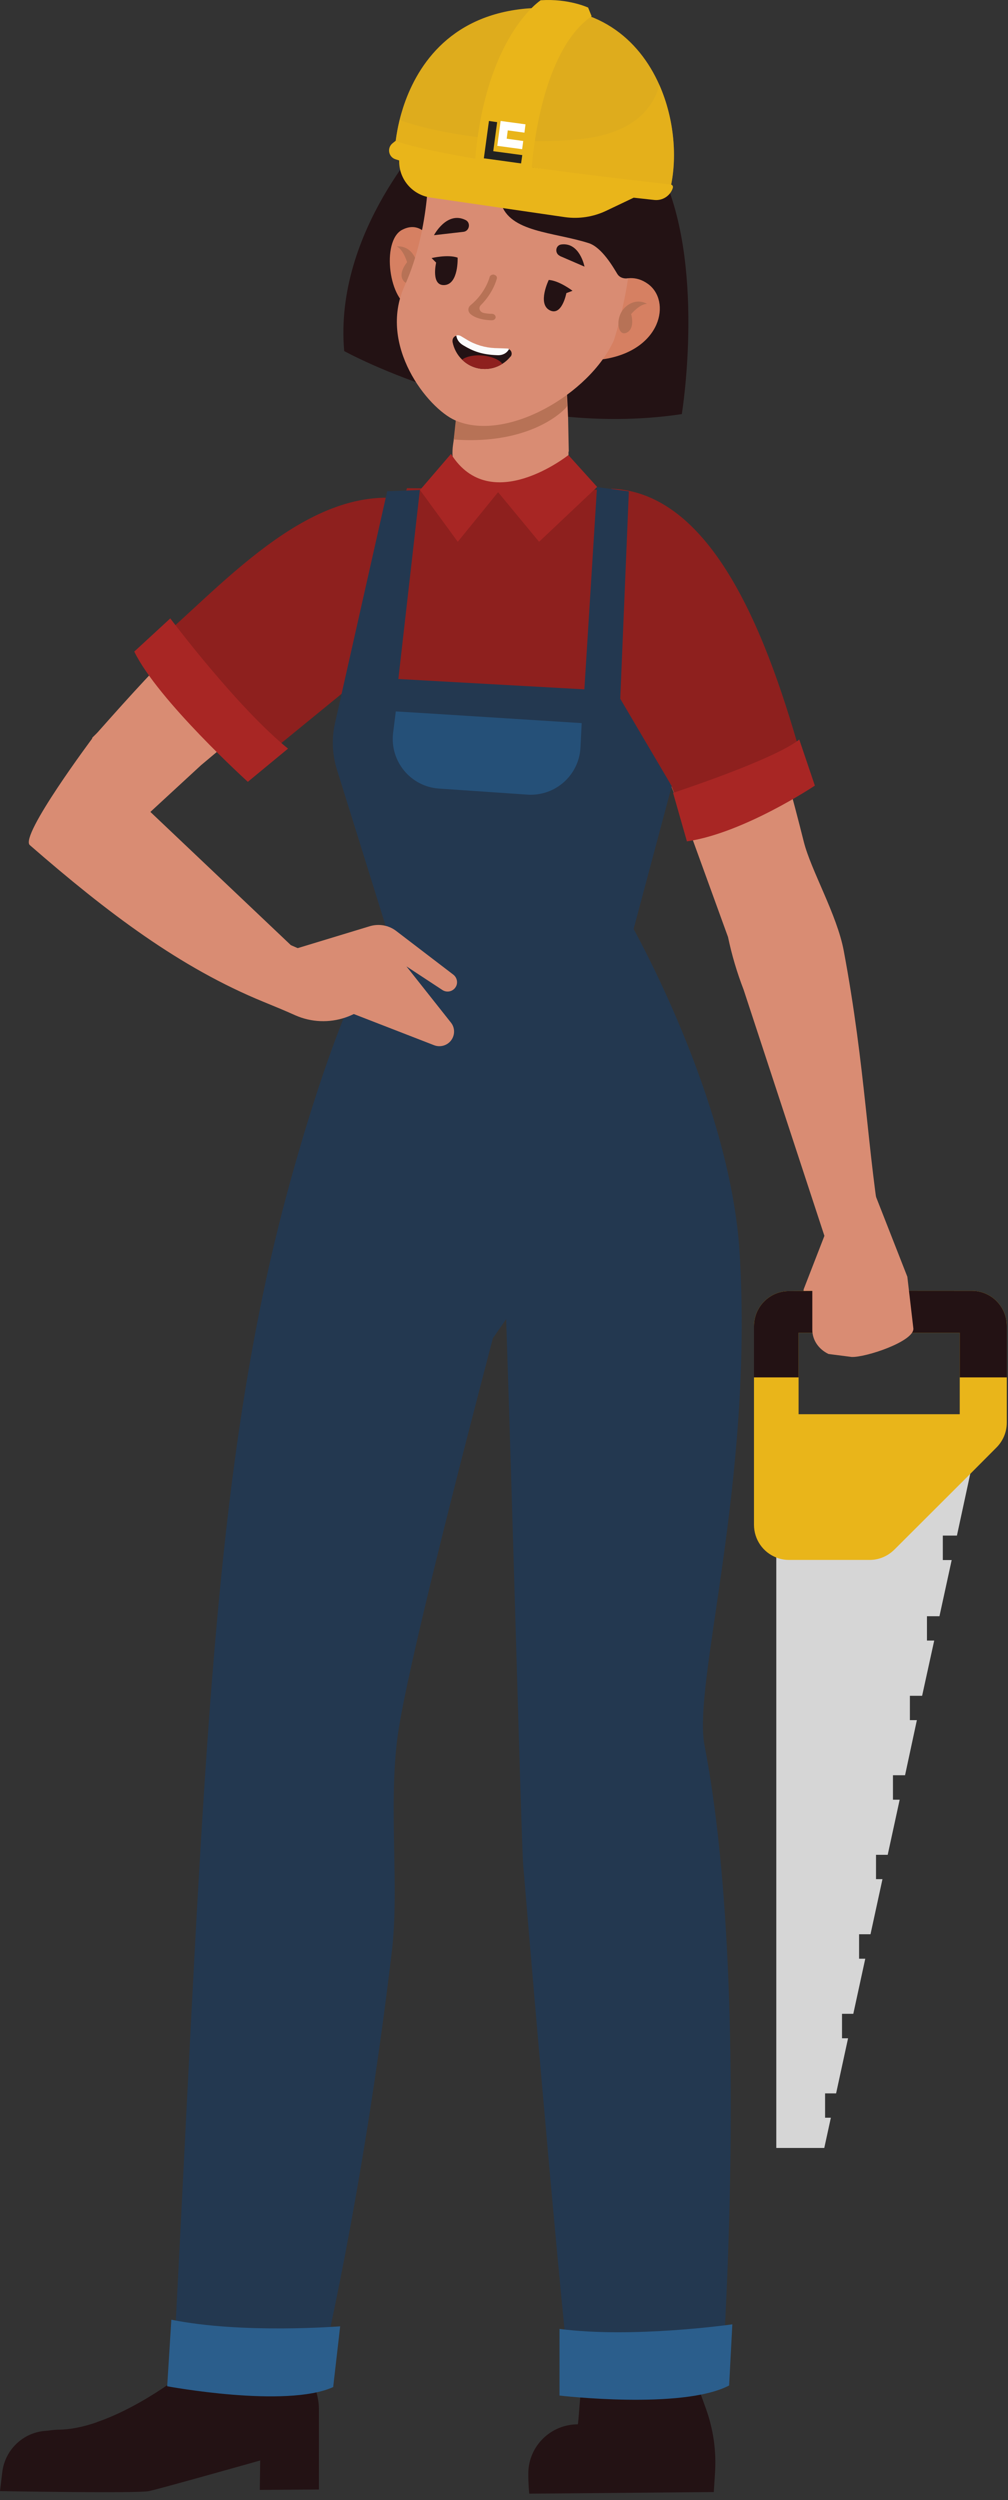 <svg width="75" height="186" viewBox="0 0 75 186" fill="none" xmlns="http://www.w3.org/2000/svg">
<rect x="0" y="0" width="75" height="186" fill="#333333" stroke="none"/>
<path d="M6.87 54.889C6.13 58.369 6.76 61.339 8.72 62.349C8.8 62.389 8.89 62.429 8.98 62.469C9 62.439 9.02 62.419 9.04 62.389L14.96 56.929L16.2 55.889L19.61 53.019C19.61 53.019 19.69 52.939 19.84 52.799C21.32 51.339 29.42 43.109 26.6 39.679C25.33 38.129 22.2 39.829 18.27 43.219C15.96 45.219 13.37 47.809 10.72 50.659C9.63 51.829 8.53 53.059 7.43 54.299C7.27 54.489 7.07 54.689 6.86 54.889H6.87Z" fill="#D98C73"/>
<path d="M18.2 57.518L25.75 51.348C25.75 51.348 29.03 49.748 30.76 47.338C31.94 45.698 32.39 43.678 30.56 41.558C30.29 41.238 29.97 40.928 29.59 40.608C29.46 40.498 29.87 40.198 30.5 39.828C31.85 39.038 34.18 37.958 34.07 37.908C33.42 37.628 32.8 37.388 32.2 37.198C31.92 37.108 31.64 37.028 31.37 36.958C31.04 36.868 30.97 37.288 30.65 37.218C22.95 35.668 16.17 44.058 11 48.308C9.99 49.138 18.2 57.528 18.2 57.528V57.518Z" fill="#8E201E"/>
<path d="M32.04 9.799C32.04 9.799 24.82 17.169 25.61 26.119C25.61 26.119 37.64 32.779 50.73 30.809C50.73 30.809 52.6 19.399 49.03 12.429C45.79 6.119 32.04 9.799 32.04 9.799Z" fill="#231214"/>
<path d="M32.26 18.229C32.26 18.229 31.51 16.269 29.92 17.099C28.34 17.929 28.94 22.529 30.67 22.909C32.41 23.289 32.25 18.229 32.25 18.229H32.26Z" fill="#D68062"/>
<path d="M29.52 18.338C29.52 18.338 30.409 18.188 30.879 19.178C31.349 20.158 30.55 21.488 30.05 20.928C29.55 20.368 30.29 19.508 30.29 19.508C30.29 19.508 30.009 18.558 29.52 18.338Z" fill="#B77256"/>
<path d="M42.3 33.598C42.35 35.928 40.42 37.808 38.1 37.718L37.54 37.698C35.14 37.608 33.36 35.448 33.71 33.078L34.01 31.008V30.888L34.25 28.308L34.32 27.488L34.38 26.738L34.63 23.898H41.91L42.1 27.648L42.14 28.368V28.408L42.23 30.198L42.27 31.098L42.32 33.598H42.3Z" fill="#D98C73"/>
<path d="M42.2 30.189C42.16 30.269 42.12 30.329 42.07 30.379C41.07 31.399 38.4 33.049 33.76 32.699L34.23 28.299L34.29 27.479C34.35 27.459 34.38 27.449 34.38 27.449L42 28.389H42.11L42.2 30.189Z" fill="#B77256"/>
<path d="M44.77 21.848C44.77 21.848 46.4 19.848 48.19 21.108C49.98 22.368 49.24 26.108 44.82 26.738C40.4 27.368 44.77 21.848 44.77 21.848Z" fill="#D68062"/>
<path d="M31.89 11.809C31.89 11.809 32.1 16.859 30.1 21.279C28.1 25.699 31.83 30.369 33.86 31.269C37.67 32.949 43.89 29.309 45.68 25.309C45.68 25.309 49.71 13.179 43.89 8.659C40.64 6.139 32.1 7.499 31.89 11.819V11.809Z" fill="#D98C73"/>
<path d="M34.47 17.249L32.29 17.499C32.29 17.499 33.24 15.679 34.64 16.369C35.05 16.569 34.93 17.199 34.48 17.249H34.47Z" fill="#231214"/>
<path d="M41.66 19.048L43.49 19.838C43.49 19.838 43.141 18.008 41.761 18.188C41.321 18.248 41.26 18.858 41.66 19.038V19.048Z" fill="#231214"/>
<path d="M36.76 20.429C36.609 20.409 36.459 20.489 36.429 20.619C36.429 20.629 36.139 21.779 35.02 22.699C34.91 22.789 34.85 22.909 34.85 23.039C34.85 23.159 34.91 23.279 35.01 23.369C35.23 23.559 35.55 23.689 35.959 23.769C36.15 23.799 36.36 23.829 36.59 23.829H36.6C36.75 23.829 36.879 23.729 36.879 23.599C36.879 23.469 36.77 23.359 36.61 23.349C36.37 23.349 36.169 23.319 36.01 23.289C35.69 23.229 35.569 22.909 35.779 22.699C36.719 21.759 36.959 20.759 36.969 20.719C36.999 20.589 36.91 20.469 36.749 20.439L36.76 20.429Z" fill="#B77256"/>
<path d="M45.909 10.088C45.909 10.088 36.429 12.368 37.27 15.108C37.929 17.288 41.15 17.248 43.8 18.088C44.77 18.398 45.609 19.848 45.929 20.378C46.189 20.808 46.77 20.728 46.789 20.668C46.789 20.668 46.99 18.928 48.08 19.128C48.2 19.148 50.459 10.418 45.909 10.088Z" fill="#231214"/>
<path d="M37.98 26.527C37.98 26.527 37.93 26.597 37.9 26.627C37.75 26.797 37.57 26.947 37.38 27.067C36.95 27.347 36.43 27.487 35.88 27.447C35.29 27.397 34.77 27.147 34.38 26.757C34.02 26.407 33.77 25.947 33.67 25.437C33.67 25.397 33.67 25.357 33.67 25.327C33.68 25.157 33.8 25.017 33.95 24.977C34.05 24.947 34.17 24.957 34.28 25.017L34.73 25.287C35.37 25.677 36.09 25.887 36.84 25.917L37.73 25.947C37.78 25.947 37.83 25.957 37.87 25.987C38.07 26.077 38.14 26.347 37.99 26.537L37.98 26.527Z" fill="#231214"/>
<path d="M37.87 25.978C37.7 26.298 37.36 26.448 37.01 26.428C35.84 26.388 35.18 26.118 34.48 25.698C34.2 25.538 33.99 25.288 33.95 24.958C34.05 24.928 34.17 24.938 34.28 24.998L34.73 25.268C35.37 25.658 36.09 25.868 36.84 25.898L37.73 25.928C37.78 25.928 37.83 25.938 37.87 25.968V25.978Z" fill="#FBFBFB"/>
<path d="M37.38 27.068C36.95 27.348 36.43 27.488 35.88 27.448C35.29 27.398 34.77 27.148 34.38 26.758C34.68 26.528 35.25 26.398 35.88 26.448C36.57 26.508 37.15 26.758 37.38 27.068Z" fill="#8E201E"/>
<path d="M49.871 14.039L29.4 10.889C29.4 10.889 29.451 10.089 29.73 8.929C29.8 8.639 29.89 8.329 29.991 8.009C30.91 5.169 33.251 1.179 39.121 0.639C44.391 0.159 47.55 2.909 49.06 6.319C50.191 8.879 50.401 11.809 49.871 14.039Z" fill="#DEAC1D"/>
<g style="mix-blend-mode:multiply" opacity="0.47">
<path d="M49.871 14.038L29.4 10.888C29.4 10.888 29.451 10.088 29.73 8.928C32.541 9.968 38.531 10.898 43.361 10.328C47.341 9.858 48.651 7.868 49.06 6.318C50.191 8.878 50.401 11.808 49.871 14.038Z" fill="#E9B51A"/>
</g>
<path d="M39.55 12.529C39.55 12.609 39.55 12.659 39.55 12.659L35.33 12.159C36.06 2.719 40.23 0.019 40.23 0.019C42.31 -0.121 43.77 0.569 43.77 0.569V0.599L44.02 1.209C40.29 3.799 39.64 11.469 39.56 12.539L39.55 12.529Z" fill="#E9B51A"/>
<g style="mix-blend-mode:multiply">
<path d="M39.55 12.528L38.72 12.498C40.08 3.628 42.6 1.228 43.76 0.588L44 1.198C40.27 3.788 39.62 11.458 39.54 12.528H39.55Z" fill="#E9B51A"/>
</g>
<path d="M29.42 10.488L29.21 10.658C28.78 10.998 28.9 11.678 29.42 11.848L29.7 11.938V12.028C29.71 13.378 30.71 14.508 32.04 14.698L42.05 16.158C43.08 16.298 44.13 16.138 45.07 15.698L47.15 14.708L48.69 14.878C49.28 14.938 49.83 14.598 50.04 14.048L50.06 13.978C50.1 13.868 50.03 13.748 49.91 13.728C47.95 13.488 33.77 11.998 29.42 10.488Z" fill="#E9B51A"/>
<path d="M32.12 19.199C32.12 19.199 33.32 18.909 34.05 19.169C34.05 19.169 34.13 21.129 33.08 21.209C32.04 21.289 32.45 19.539 32.45 19.539L32.11 19.199H32.12Z" fill="#231214"/>
<path d="M42.59 21.628C42.59 21.628 41.61 20.878 40.83 20.828C40.83 20.828 39.97 22.588 40.89 23.078C41.81 23.568 42.14 21.808 42.14 21.808L42.59 21.638V21.628Z" fill="#231214"/>
<path d="M48.14 22.608C48.14 22.608 47.38 22.108 46.56 22.819C45.73 23.529 45.92 25.058 46.61 24.759C47.29 24.448 46.96 23.369 46.96 23.369C46.96 23.369 47.6 22.608 48.14 22.608Z" fill="#B77256"/>
<path d="M39.389 185.529L53.109 185.409L53.199 184.009C53.309 182.369 53.079 180.739 52.519 179.189L51.029 175.059H43.779L42.999 180.369C40.989 180.369 39.34 181.969 39.309 183.979C39.3 184.789 39.379 185.539 39.379 185.539L39.389 185.529Z" fill="#231214"/>
<path d="M43.25 177.388L43.01 180.358L49.99 180.508C49.99 180.508 51.07 177.258 50.62 176.708C50.17 176.158 43.26 177.388 43.26 177.388H43.25Z" fill="#231214"/>
<path d="M23.73 179.249V185.219L19.33 185.249L19.36 183.059C19.36 183.059 11.89 185.169 11.08 185.339C10.27 185.519 0 185.339 0 185.339L0.17 183.919C0.37 182.279 1.7 180.989 3.35 180.859C3.72 180.829 4.06 180.769 4.29 180.769C5.22 180.769 6.22 180.559 7.22 180.209C10.77 178.989 14.32 176.159 14.77 175.629C14.92 175.449 17.32 176.939 21.72 175.649C21.95 175.579 22.47 176.199 22.47 176.199C23.05 176.779 23.45 177.499 23.62 178.289C23.69 178.599 23.73 178.919 23.73 179.249Z" fill="#231214"/>
<path d="M23.62 178.289C12.62 181.309 8.59 180.729 7.21 180.209C10.76 178.989 14.31 176.159 14.76 175.629C14.91 175.449 17.31 176.939 21.71 175.649C21.94 175.579 22.46 176.199 22.46 176.199C23.04 176.779 23.44 177.499 23.61 178.289H23.62Z" fill="#231214"/>
<path d="M52.42 129.858C55.9 147.868 53.67 177.518 53.67 177.518C46.28 178.588 42.48 177.848 42.48 177.848C41.34 167.798 38.92 138.648 38.92 138.648C38.75 135.508 38.21 114.558 37.66 98.148L36.67 99.568C36.61 97.858 30.15 68.958 30.15 68.958L46.94 68.748C46.94 68.748 54.34 81.738 55.031 93.208C56.071 110.418 51.52 125.208 52.42 129.858Z" fill="#233850"/>
<path d="M42.85 68.439C42.39 70.379 40.2 90.109 39.99 90.529C39.9 90.719 39.82 90.809 39.75 90.87H39.72C39.34 91.109 39.1 90.239 37.77 95.369C37.52 96.339 37.14 97.789 36.67 99.559C36.67 99.559 36.67 99.62 36.65 99.65C34.4 108.249 30.26 124.249 29.59 129.149C28.89 134.289 29.72 140.429 29.16 145.149C26.95 163.789 23.77 176.789 23.77 176.789C15.33 178.139 12.88 176.529 12.88 176.529C14.9 138.299 15.46 116.039 19.54 96.419C19.9 94.679 20.29 92.959 20.72 91.249C21.85 86.639 25.8 72.439 29.28 68.959C29.45 68.789 42.84 68.439 42.84 68.439H42.85Z" fill="#233850"/>
<path d="M48.58 55.238L51.149 61.398L54.169 69.718C54.449 71.058 54.84 72.368 55.33 73.638L61.34 91.948L59.799 95.918C59.639 96.908 61.029 98.508 62.029 98.428L66.209 97.328C66.059 93.508 66.169 95.138 65.669 92.258C64.519 85.698 64.419 79.498 62.779 70.738C62.279 68.058 60.34 64.748 59.809 62.638C56.469 49.328 52.189 37.108 48.479 38.708C43.559 40.818 48.58 55.248 48.58 55.248V55.238Z" fill="#D98C73"/>
<path d="M47.27 51.889L51.45 62.169C51.45 62.169 60.39 59.089 60.17 58.299C58 50.389 54.04 36.679 45.49 36.359C45.3 36.359 46.67 40.709 46.09 40.839C36.78 42.999 47.27 51.879 47.27 51.879V51.889Z" fill="#8E201E"/>
<path d="M30.28 36.309L25.21 54.909L29.29 68.959C29.29 68.959 38.83 70.849 46.59 69.409C46.59 69.409 50.65 58.389 50.79 52.309C50.93 46.229 45.64 36.449 45.64 36.449L30.28 36.319V36.309Z" fill="#8E201E"/>
<path d="M33.55 33.779L31.25 36.459L34.06 40.309L37.06 36.619L40.11 40.309L44.43 36.229L42.29 33.859C42.29 33.859 36.5 38.469 33.56 33.779H33.55Z" fill="#A82624"/>
<path d="M51.11 62.599L50.08 58.989C50.08 58.989 57.59 56.529 59.47 55.02L60.63 58.45C60.63 58.45 55.35 61.98 51.11 62.599Z" fill="#A82624"/>
<path d="M12.749 172.588L12.44 177.538C12.44 177.538 21.28 179.188 24.79 177.598L25.31 173.078C25.31 173.078 18.029 173.658 12.759 172.588H12.749Z" fill="#2B5E8C"/>
<path d="M41.63 173.27V178.23C41.63 178.23 50.77 179.3 54.25 177.48L54.49 172.93C54.49 172.93 47.08 173.99 41.63 173.27Z" fill="#2B5E8C"/>
<path d="M29.01 69.898L25.06 57.228C24.72 56.128 24.67 54.958 24.92 53.828L28.81 36.548L31.24 36.458L29.64 50.518L43.48 51.288L44.42 36.238L46.79 36.558L46.15 51.988L49.98 58.488L46.73 70.668L29 69.898H29.01Z" fill="#233850"/>
<path d="M29.45 52.93C29.62 52.93 43.28 53.8 43.28 53.8L43.19 55.62C43.08 57.68 41.31 59.26 39.24 59.12L32.67 58.67C30.55 58.53 28.99 56.63 29.25 54.52L29.45 52.93Z" fill="#255078"/>
<path d="M57.76 112.588V159.808H61.33L61.82 157.558H61.39V155.748H62.21L63.1 151.648H62.65V149.828H63.49L64.38 145.728H63.92V143.908H64.77L65.66 139.808H65.18V137.998H66.05L66.94 133.898H66.44V132.078H67.34L68.22 127.978H67.7V126.168H68.61L69.51 122.058H68.97V120.248H69.9L70.81 116.068H70.15V114.248H71.2L72.19 109.658L72.95 106.178L57.76 112.588Z" fill="#D6D6D6"/>
<path d="M72.3 96.038C68.7 96.038 62.27 96.018 58.69 96.058C57.249 96.068 56.1 97.238 56.1 98.678V113.438C56.1 114.548 56.779 115.498 57.76 115.878C58.05 115.998 58.37 116.058 58.709 116.058H64.719C65.4 116.058 66.06 115.778 66.56 115.278L72.189 109.658L74.139 107.698C74.629 107.208 74.909 106.548 74.909 105.848V98.648C74.909 97.198 73.74 96.038 72.3 96.038ZM71.409 105.218H59.419V99.158H71.409V105.218Z" fill="#E9B51A"/>
<path d="M74.909 98.648V102.478H71.409V99.158H59.419V102.478H56.1V98.678C56.1 97.238 57.249 96.068 58.69 96.058C62.27 96.018 68.7 96.038 72.3 96.038C73.74 96.038 74.909 97.198 74.909 98.648Z" fill="#231214"/>
<path d="M60.44 95.188V98.938C60.44 99.698 60.909 100.388 61.649 100.738L63.37 100.958C64.42 100.998 67.999 99.808 67.96 98.848L67.51 94.988L64.899 88.328L60.44 95.198V95.188Z" fill="#D98C73"/>
<path d="M12.67 46.008C12.67 46.008 17.62 52.608 21.43 55.698L18.44 58.168C18.44 58.168 11.74 52.088 9.99 48.478L12.67 46.008Z" fill="#A82624"/>
<path d="M28.54 73.348L21.64 70.318L9.25 58.568C8.41 57.768 7.89 55.498 6.94 54.838C6.94 54.838 1.43 62.198 2.22 62.878C8.01 67.918 13.4 71.998 19.61 74.538C20.54 74.918 21.26 75.218 21.97 75.538C24.4 76.608 27.24 75.658 28.53 73.348H28.54Z" fill="#D98C73"/>
<path d="M20.811 70.948L27.52 68.909C28.191 68.709 28.921 68.838 29.471 69.258L33.721 72.508C34.001 72.719 34.09 73.109 33.92 73.409C33.72 73.769 33.26 73.879 32.92 73.659L30.241 71.898L33.55 76.079C33.85 76.448 33.861 76.978 33.591 77.368C33.301 77.788 32.751 77.948 32.281 77.758L25.871 75.269L20.811 70.948Z" fill="#D98C73"/>
<path d="M36.7 11.25L36.99 9.09L36.38 9L36 11.78L36.61 11.86L38.77 12.16L38.86 11.54L36.7 11.25Z" fill="#222221"/>
<path d="M39.02 9.87L39.1 9.25L37.25 9L37 10.85L38.85 11.1L38.93 10.49L37.7 10.32L37.78 9.7L39.02 9.87Z" fill="white"/>
</svg>
